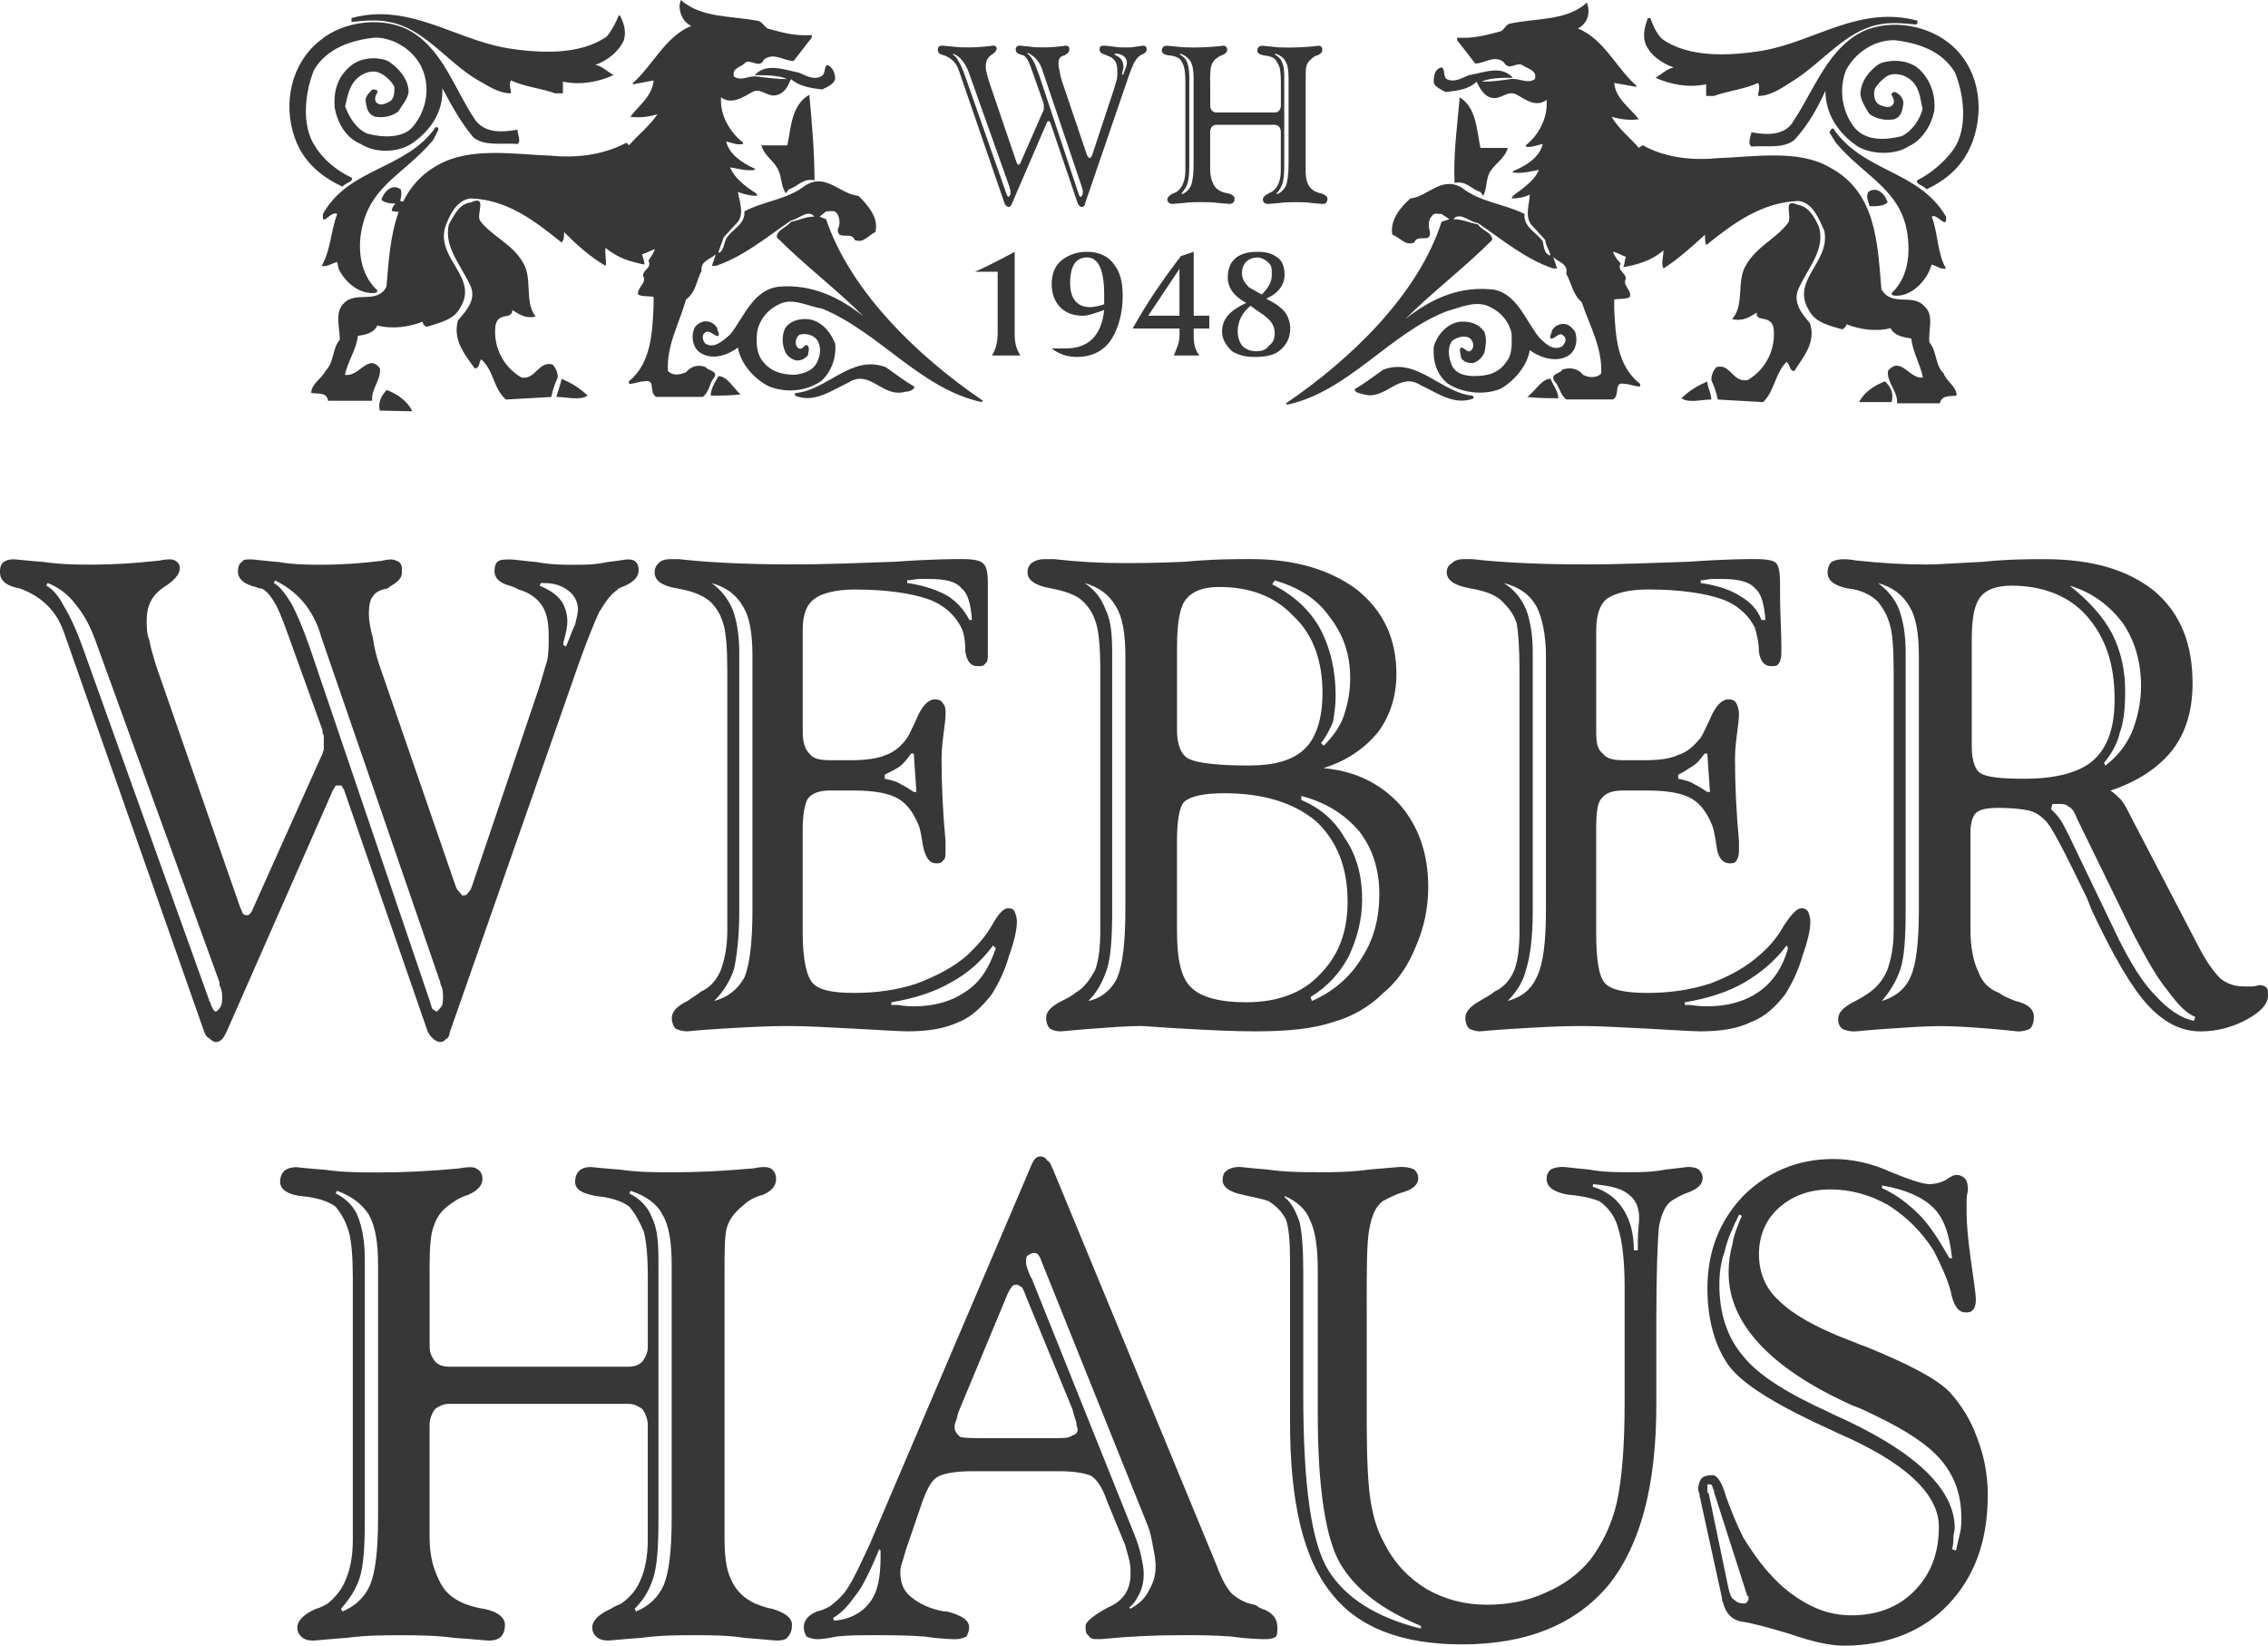 <svg xmlns="http://www.w3.org/2000/svg" id="Camada_2" viewBox="0 0 510.2 370.15"><defs><style>      .cls-1 {        fill: #373737;        fill-rule: evenodd;      }    </style></defs><g id="Camada_1-2" data-name="Camada_1"><path class="cls-1" d="M248.39,68.45v-2.24c0-5.43-1.28-8.31-3.83-8.31s-3.83,1.92-3.83,5.75c0,3.52,1.6,5.43,4.47,5.43.96,0,2.24-.32,3.2-.64M236.57,78.36h3.2c5.11,0,7.99-2.88,8.63-8.63-1.92.64-3.52,1.28-4.79,1.28-2.24,0-3.84-.64-5.11-1.92-1.28-1.28-1.92-3.2-1.92-5.11,0-2.24.64-4.15,2.24-5.43,1.6-1.28,3.52-1.92,5.75-1.92,2.56,0,4.79.96,6.07,2.88,1.28,1.6,1.92,3.83,1.92,7.03,0,3.84-.96,7.03-2.24,9.27-1.6,2.88-4.47,4.47-7.99,4.47-2.24,0-4.15-.64-5.75-1.92ZM268.53,56.63v14.38h3.51v2.88h-3.51v1.6c0,1.92.32,3.2,1.28,4.47h-5.75c.64-1.6,1.28-2.88,1.28-4.47v-1.6h-10.55c3.2-5.75,6.71-10.86,10.87-16.3l2.88-.96ZM265.33,60.46l-7.03,10.55h7.03v-10.55ZM283.86,66.22c1.6-1.6,2.24-2.88,2.24-4.47,0-1.28,0-1.92-.64-2.56-.64-.64-1.6-1.28-2.56-1.28s-1.92.32-2.56.96c-.64.64-.96,1.6-.96,2.56,0,1.28.64,2.24,1.6,3.2.64.32,1.6.96,2.88,1.6ZM284.82,67.18c1.92.96,2.88,1.6,3.83,2.56.96.96,1.6,2.56,1.6,4.15,0,2.24-.96,3.84-2.56,5.11-1.28.96-3.2,1.28-5.43,1.28-1.92,0-3.52-.32-5.11-1.28-1.28-1.28-2.24-2.56-2.24-4.47,0-2.88,1.92-4.79,5.43-6.39-2.88-1.6-4.15-3.51-4.15-5.75,0-1.92.64-3.51,1.92-4.47,1.28-.96,2.88-1.28,4.79-1.28s3.2.32,4.47,1.28c.96.64,1.6,1.92,1.6,3.84,0,2.24-1.28,4.15-4.15,5.43ZM281.31,68.77c-1.92,1.6-2.88,3.52-2.88,5.75,0,1.28.32,2.24.96,3.2.64.64,1.6,1.28,3.2,1.28,1.28,0,2.24-.32,2.88-1.28.96-.64,1.28-1.6,1.28-2.88s-.64-2.56-1.92-3.52c-.64-.64-1.92-1.28-3.52-2.56ZM272.25,18.13v5.67c0,.5.19.79.39,1.09.29.3.58.4,1.06.4h12.99c.48,0,.77-.1,1.06-.4.19-.3.39-.6.39-1.09v-5.17c0-1.59-.1-2.68-.29-3.48-.29-.7-.58-1.29-1.06-1.89-.48-.4-1.35-.7-2.41-.79-1.06-.2-1.54-.5-1.54-1.09,0-.3.1-.6.29-.79.19-.2.48-.3.87-.3.1,0,.77.1,2.12.2,1.35.2,2.6.2,3.85.2,1.83,0,3.75-.1,5.87-.3.48-.1.67-.1.77-.1.29,0,.58.1.67.3.1.1.19.3.19.6,0,.5-.29.89-.96,1.19-.77.2-1.25.6-1.54.89-.48.4-.87.89-1.06,1.49-.19.6-.19,1.79-.19,3.38v19.98c0,1.29.1,2.39.48,3.18.38.89.96,1.39,1.73,1.79.29.1.67.3,1.25.4.96.3,1.44.7,1.44,1.19,0,.4-.1.7-.29.89-.1.2-.38.3-.77.3-.29,0-1.06-.1-2.4-.2-1.25-.2-2.5-.2-3.56-.2-1.25,0-2.5,0-3.94.2-1.44.1-2.21.2-2.41.2-.38,0-.67-.1-.87-.3-.19-.2-.29-.4-.29-.7,0-.5.48-.99,1.35-1.39.29-.2.58-.3.77-.4.67-.5,1.15-1.09,1.44-1.89.29-.69.48-1.69.48-2.88v-8.65c0-.5-.19-.89-.39-1.19-.29-.2-.58-.4-1.06-.4h-12.99c-.48,0-.77.2-1.06.4-.19.3-.39.7-.39,1.19v8.45c0,1.39.29,2.39.67,3.18.39.89.96,1.39,1.83,1.79.29.1.77.3,1.44.4,1.06.2,1.54.7,1.54,1.19,0,.4-.1.7-.29.89-.19.2-.48.3-.87.3-.19,0-1.06-.1-2.5-.2-1.44-.2-2.79-.2-3.94-.2s-2.5,0-3.94.2c-1.44.1-2.21.2-2.41.2-.38,0-.67-.1-.87-.3-.19-.2-.29-.4-.29-.7,0-.5.48-.99,1.35-1.39.38-.1.67-.3.87-.4.58-.5,1.06-1.09,1.35-1.89.29-.69.48-1.69.48-2.88v-19.68c0-1.59-.1-2.78-.29-3.48-.19-.7-.48-1.29-.96-1.89-.48-.4-1.35-.7-2.41-.79-1.06-.1-1.64-.5-1.64-1.09,0-.3.1-.6.29-.79.19-.2.58-.3.87-.3.1,0,.77.1,2.12.2,1.35.2,2.69.2,3.94.2,1.83,0,3.75-.1,5.77-.3.48-.1.77-.1.87-.1.29,0,.48.1.67.3.1.1.19.3.19.6,0,.5-.38.89-1.06,1.19-.67.2-1.15.6-1.54.89-.48.4-.77.89-.96,1.49-.19.5-.29,1.49-.29,2.98v.4ZM265.52,12.07l-.1.2c.77.4,1.35.99,1.64,1.79.29.79.48,1.79.48,3.18v19.58c0,1.99-.1,3.48-.38,4.37-.29.89-.77,1.59-1.35,2.29l.1.2c.96-.4,1.63-1.09,2.02-1.99.38-.99.58-2.58.58-5.07v-18.99c0-1.69-.19-2.88-.67-3.78-.48-.8-1.25-1.39-2.31-1.79ZM286.88,12.07l-.1.2c.77.4,1.35.99,1.64,1.79.38.79.48,1.79.48,3.18v19.58c0,1.99-.1,3.48-.38,4.37-.29.89-.67,1.59-1.35,2.29l.1.2c.96-.4,1.64-1.09,2.02-1.99.38-.99.58-2.58.58-5.07v-18.99c0-1.69-.19-2.98-.67-3.78-.38-.8-1.15-1.39-2.31-1.79ZM250.77,12.07l-.1.2c.68.3,1.17.6,1.56,1.09.29.4.49.99.49,1.59,0,.4-.1.89-.29,1.59v.2l.2.1c.29-.7.49-1.29.68-1.69.1-.5.2-.79.2-1.09,0-.6-.29-1.09-.68-1.39-.49-.4-1.07-.6-1.85-.6h-.2ZM214.46,12.07l-.1.2c.39.2.88.7,1.26,1.49.49.79.97,1.89,1.46,3.28l9.25,26.34q0,.1.1.2c.1.4.29.7.39.7s.29-.2.39-.4c.1-.2.1-.5.1-.7s0-.5-.2-.89v-.2l-9.15-25.74c-.39-1.09-.88-1.99-1.46-2.68-.49-.7-1.27-1.29-2.04-1.59ZM253.6,18.03l-9.54,27.83c0,.2-.1.4-.29.5-.1.1-.19.2-.39.2s-.39-.1-.58-.3c-.1-.1-.29-.3-.39-.6l-6.13-18.09c-.1-.1-.1-.2-.2-.3h-.39c-.1.1-.1.2-.19.3l-7.89,18.29c-.19.4-.39.69-.78.69-.1,0-.29-.1-.49-.3-.19-.1-.29-.3-.39-.6l-10.22-29.72c-.29-.89-.68-1.59-1.27-2.19-.58-.6-1.27-.99-2.04-1.29-.58-.1-.97-.3-1.17-.5-.19-.2-.29-.4-.29-.79,0-.3.1-.6.29-.7.1-.1.39-.2.68-.2.19,0,.97.1,2.24.2,1.36.2,2.53.2,3.6.2,1.46,0,3.12-.1,4.87-.3.49-.1.78-.1.88-.1.2,0,.39.1.49.2.19.2.19.3.19.5,0,.4-.39.89-1.17,1.39-.88.6-1.27,1.39-1.27,2.49,0,.5,0,.99.2,1.49.1.6.29,1.19.49,1.89l6.23,18.29c.1.1.1.3.2.4.1.1.2.1.29.1s.1,0,.2-.1c.1-.1.19-.2.19-.3l5.06-11.53c.1-.1.1-.3.19-.5v-1.09c-.1-.1-.1-.3-.1-.4l-2.53-7.16c-.39-1.09-.68-1.89-.97-2.39-.29-.5-.58-.89-.97-1.09-.1,0-.2,0-.39-.1-.88-.2-1.36-.6-1.36-1.19,0-.3.1-.6.29-.7.1-.2.29-.2.68-.2.19,0,.88.1,2.04.2,1.17.2,2.24.2,3.21.2,1.36,0,2.82-.1,4.38-.3.39-.1.58-.1.68-.1.2,0,.39.1.58.2.19.2.19.4.19.6,0,.3,0,.5-.19.7-.1.2-.49.4-.88.7-.58.1-.88.3-1.07.6-.2.2-.29.7-.29,1.29,0,.5.1,1.09.29,1.79.1.8.29,1.49.49,2.09l5.65,16.7c.1.2.19.3.29.4.1.1.1.2.19.2.2,0,.29,0,.39-.2.1-.1.19-.2.29-.5l4.87-14.71c.29-.89.49-1.69.68-2.29.1-.6.1-1.19.1-1.69,0-.99-.1-1.79-.49-2.39-.39-.6-.97-.99-1.66-1.19-.19-.1-.39-.2-.68-.3-.78-.2-1.17-.6-1.17-1.09,0-.4.1-.6.19-.7.2-.2.49-.2.97-.2.29,0,.88.1,1.95.2,1.07.2,1.95.2,2.73.2s1.56,0,2.43-.2c.88-.1,1.36-.2,1.46-.2.29,0,.49,0,.68.2.1.1.2.3.2.6,0,.6-.49.99-1.27,1.29-.2.1-.29.1-.29.2-.49.3-.88.89-1.36,1.69-.39.89-.88,2.09-1.46,3.78ZM231.21,11.87l-.1.2c.39.2.78.69,1.27,1.49.39.7.88,1.89,1.36,3.28l8.86,26.64c.1.3.1.4.2.6.1.1.19.1.29.2.1,0,.2-.2.39-.4.1-.2.1-.5.1-.7,0-.3,0-.6-.2-.99v-.1l-8.76-25.94c-.29-1.09-.78-1.99-1.36-2.68-.58-.7-1.27-1.19-2.04-1.59ZM121.68,131.12l-.3.59c2.08.89,3.57,1.79,4.76,3.27.89,1.19,1.49,2.97,1.49,4.76,0,1.19-.3,2.68-.89,4.76v.6l.59.3c.89-2.08,1.49-3.87,2.08-5.06.3-1.49.6-2.38.6-3.27,0-1.78-.89-3.27-2.08-4.16-1.49-1.19-3.27-1.78-5.65-1.78h-.6ZM10.71,131.12l-.3.59c1.19.6,2.68,2.08,3.87,4.46,1.49,2.38,2.97,5.65,4.46,9.82l28.26,78.84q0,.3.3.6c.3,1.19.89,2.08,1.19,2.08s.89-.6,1.19-1.19c.3-.6.3-1.49.3-2.08s0-1.49-.6-2.68v-.6l-27.97-77.05c-1.19-3.27-2.68-5.95-4.46-8.03-1.49-2.08-3.87-3.87-6.25-4.76ZM130.3,148.97l-29.15,83.3c0,.6-.3,1.19-.89,1.49-.3.3-.59.6-1.19.6s-1.19-.3-1.78-.89c-.3-.3-.89-.89-1.19-1.78l-18.74-54.14c-.3-.3-.3-.6-.6-.89h-1.19c-.3.3-.3.6-.6.89l-24.1,54.74c-.6,1.19-1.19,2.08-2.38,2.08-.3,0-.89-.3-1.49-.89-.6-.3-.89-.89-1.19-1.78l-31.24-88.95c-.89-2.68-2.08-4.76-3.87-6.54-1.78-1.79-3.87-2.98-6.25-3.87-1.78-.3-2.97-.89-3.57-1.49-.59-.6-.89-1.19-.89-2.38,0-.89.3-1.79.89-2.08.3-.3,1.19-.6,2.08-.6.59,0,2.97.3,6.84.6,4.16.6,7.73.6,11.01.6,4.46,0,9.52-.3,14.87-.89,1.49-.3,2.38-.3,2.68-.3.6,0,1.19.3,1.49.6.59.6.59.89.59,1.49,0,1.19-1.19,2.68-3.57,4.17-2.68,1.78-3.87,4.16-3.87,7.44,0,1.49,0,2.97.59,4.46.3,1.79.89,3.57,1.49,5.65l19.04,54.74c.3.3.3.89.59,1.19.3.3.6.3.89.3s.3,0,.59-.3.59-.6.59-.89l15.47-34.51c.3-.3.3-.89.59-1.49v-3.27c-.3-.3-.3-.89-.3-1.19l-7.73-21.42c-1.19-3.27-2.08-5.65-2.97-7.14-.89-1.49-1.78-2.68-2.97-3.27-.3,0-.6,0-1.19-.3-2.68-.6-4.16-1.79-4.16-3.57,0-.89.3-1.79.89-2.08.3-.6.89-.6,2.08-.6.6,0,2.68.3,6.25.6,3.57.6,6.84.6,9.82.6,4.16,0,8.63-.3,13.39-.89,1.19-.3,1.79-.3,2.08-.3.6,0,1.19.3,1.79.6.6.6.6,1.19.6,1.78,0,.89,0,1.49-.6,2.08-.3.6-1.49,1.19-2.68,2.08-1.79.3-2.68.89-3.27,1.79-.59.6-.89,2.08-.89,3.87,0,1.49.3,3.27.89,5.35.3,2.38.89,4.46,1.49,6.25l17.25,49.98c.3.6.6.89.89,1.19.3.3.3.59.6.59.6,0,.89,0,1.19-.59.3-.3.6-.6.89-1.49l14.88-44.03c.89-2.68,1.49-5.06,2.08-6.84.3-1.79.3-3.57.3-5.06,0-2.97-.3-5.35-1.49-7.14-1.19-1.79-2.97-2.98-5.06-3.57-.6-.3-1.19-.59-2.08-.89-2.38-.59-3.57-1.78-3.57-3.27,0-1.19.3-1.79.6-2.08.6-.6,1.49-.6,2.97-.6.89,0,2.68.3,5.95.6,3.27.6,5.95.6,8.33.6s4.76,0,7.44-.6c2.68-.3,4.17-.6,4.46-.6.89,0,1.49,0,2.08.6.3.3.6.89.6,1.78,0,1.78-1.49,2.97-3.87,3.87-.59.3-.89.3-.89.59-1.49.89-2.68,2.68-4.16,5.06-1.19,2.68-2.68,6.25-4.46,11.3ZM61.88,130.53l-.3.59c1.19.59,2.38,2.08,3.87,4.46,1.19,2.08,2.68,5.65,4.16,9.82l27.07,79.73c.3.89.3,1.19.6,1.79.3.3.6.3.89.6.3,0,.6-.6,1.19-1.19.3-.6.3-1.49.3-2.08,0-.89,0-1.79-.6-2.97v-.3l-26.77-77.65c-.89-3.27-2.38-5.95-4.16-8.03-1.79-2.08-3.87-3.57-6.25-4.76ZM180.58,141.53v23.2c0,2.38.6,3.87,1.49,4.76.89,1.19,2.38,1.49,4.76,1.49h4.46c3.27,0,5.95-.3,8.03-1.19,1.78-.6,3.57-2.08,4.76-3.87.6-.89,1.19-2.38,2.08-4.17,1.19-2.97,2.68-4.46,4.16-4.46.89,0,1.49.3,1.79.89.6.6.6,1.49.6,2.38,0,0,0,1.19-.3,3.27-.3,2.38-.6,4.46-.6,6.84,0,5.95.3,12.2.89,18.44v2.38c0,.89,0,1.79-.6,2.08-.3.6-.89.6-1.49.6-1.49,0-2.38-1.19-2.97-3.87-.3-2.08-.6-3.57-.89-4.46-1.19-2.98-2.68-5.06-4.76-6.25-2.08-1.19-5.35-1.79-9.82-1.79h-5.65c-2.08,0-3.87.6-4.76,1.79-.6.89-1.19,3.27-1.19,6.84v23.21c0,6.25.89,10.11,2.38,11.6,1.49,1.49,4.46,2.08,9.22,2.08s9.52-.6,13.98-2.08c4.76-1.79,8.63-3.87,11.6-6.54,1.79-1.78,3.87-3.87,5.36-6.54,1.49-2.68,2.68-3.87,3.57-3.87.6,0,1.19,0,1.49.6.3.6.59,1.49.59,2.38,0,1.79-.59,4.46-1.78,7.73-.89,3.27-2.38,6.25-3.87,8.63-2.08,2.68-4.46,5.06-7.44,6.25-3.27,1.49-6.84,2.08-11.6,2.08-1.79,0-5.95-.3-11.9-.6-5.95-.3-10.71-.6-14.87-.6-4.76,0-9.82.3-14.88.6-5.06.3-7.73.6-7.73.6-1.19,0-2.08-.3-2.68-.6-.59-.6-.89-1.49-.89-2.38,0-1.49,1.19-2.68,3.57-3.87,1.19-.89,2.38-1.49,2.97-2.08,2.08-.89,3.57-2.68,4.46-4.76.89-2.38,1.49-5.35,1.49-8.92v-58.61c0-5.06-.3-8.63-.89-10.41-.6-2.08-1.49-3.57-2.97-5.06-1.79-1.49-4.16-2.38-7.73-2.98-3.27-.6-4.76-1.78-4.76-3.57,0-.89.3-1.49.89-2.08s1.49-.89,2.68-.89h1.78c8.03.89,16.66,1.19,25.88,1.19,6.84,0,14.58-.3,22.91-.6,8.33-.6,13.39-.6,14.87-.6,2.68,0,4.16.3,4.76.89.89.6,1.19,2.08,1.19,4.46v15.77c0,1.19,0,2.08-.59,2.38-.3.59-.89.59-1.79.59-1.49,0-2.38-1.19-2.68-3.27,0-2.38-.3-4.16-.89-5.35-1.49-2.98-4.16-5.35-7.73-6.54-3.57-1.19-8.92-2.08-16.36-2.08-4.17,0-7.44.89-8.92,2.08-1.79,1.19-2.68,3.57-2.68,6.84ZM204.08,130.53v.59c4.17.59,7.14,1.78,9.22,2.97,1.79,1.19,3.57,2.97,4.76,5.35h.6c-.3-3.57-.89-5.95-2.38-7.14-1.19-1.49-3.57-2.08-7.14-2.08h-2.38c-.89,0-1.78.3-2.68.3ZM199.02,174.26v.89c1.49.3,2.68.6,3.57,1.19,1.19.6,2.08,1.19,2.97,1.78h.59l-.59-8.63h-.6c-.89,1.19-1.78,2.38-2.68,2.98-.89.59-2.08,1.19-3.27,1.78ZM200.51,225.43v.6h1.49c1.78.3,2.97.3,3.57.3,4.76,0,8.63-1.19,11.6-3.27,3.27-2.08,5.35-5.35,6.84-9.82l-.6-.6c-2.68,3.57-5.65,6.25-9.52,8.33-3.57,2.08-8.03,3.57-13.39,4.46ZM160.05,131.12c2.08,1.49,3.57,3.27,4.76,5.95.89,2.38,1.49,5.65,1.49,9.52v58.31c0,5.95-.59,10.41-1.19,13.09-.89,2.68-2.38,5.06-4.46,7.14,3.27-.89,5.35-2.68,6.84-5.35,1.19-2.98,1.78-8.03,1.78-15.17v-57.12c0-4.76-.59-8.63-2.08-11.01-1.49-2.68-3.87-4.46-7.14-5.35ZM264.77,164.14c0,3.27.89,5.65,2.68,6.54,1.79.89,6.25,1.49,13.39,1.49,5.95,0,10.11-1.19,12.79-3.87,2.38-2.38,3.87-6.54,3.87-12.49,0-7.14-2.08-13.09-6.54-17.25-4.16-4.46-9.82-6.54-16.66-6.54-3.57,0-5.95.89-7.44,2.68-1.49,1.79-2.08,5.35-2.08,11.01v18.44ZM297.79,172.77c6.84.6,12.49,3.27,16.96,8.03,4.46,5.06,6.54,11.3,6.54,18.74,0,4.46-.89,8.92-2.68,13.09-1.79,4.46-4.16,8.03-7.44,10.71-3.27,3.27-7.14,5.35-11.3,6.54-4.46,1.49-10.11,2.08-17.55,2.08-5.06,0-10.41-.3-16.06-.6-5.65-.3-8.63-.6-9.52-.6-3.27,0-6.84.3-11.01.6-4.17.3-6.55.6-7.14.6-1.19,0-1.79-.3-2.38-.6-.59-.6-.89-1.49-.89-2.38,0-1.49,1.19-2.68,3.57-3.87,1.19-.6,2.38-1.19,2.97-1.78,2.08-1.19,3.27-2.98,4.46-5.06.89-2.38,1.19-5.35,1.19-8.92v-58.61c0-5.06-.3-8.33-.89-10.41-.6-2.08-1.49-3.57-2.98-5.06-1.49-1.49-4.16-2.38-7.44-2.98-3.27-.6-5.06-1.78-5.06-3.57,0-.89.3-1.49.89-2.08.89-.6,1.79-.89,2.97-.89h2.08c5.35.6,10.41.89,15.47.89,2.97,0,7.73,0,13.98-.3,6.54-.6,11.3-.6,14.87-.6,9.82,0,17.85,2.38,23.8,6.84,5.95,4.76,8.93,11.01,8.93,19.04,0,5.06-1.49,9.52-4.17,13.09-2.68,3.27-6.54,6.25-12.2,8.03ZM264.77,209.36c0,6.25.89,10.71,3.27,12.79,2.08,2.08,6.25,3.27,12.2,3.27,7.14,0,12.79-2.08,16.66-6.25,4.16-4.16,6.25-9.52,6.25-16.36,0-7.73-2.38-13.69-7.14-18.15-5.06-4.17-11.9-6.25-20.53-6.25-4.46,0-7.44.6-8.92,1.79-1.19.89-1.79,4.16-1.79,8.92v20.23ZM243.94,131.12c2.38,1.49,3.87,3.57,4.76,5.95,1.19,2.38,1.49,5.65,1.49,9.52v58.31c0,5.95-.3,10.41-1.19,13.09-.89,2.68-2.08,5.06-4.17,7.14,2.98-.6,5.36-2.68,6.55-5.35,1.19-2.98,1.78-8.03,1.78-15.17v-57.12c0-4.76-.6-8.63-2.08-11.01-1.49-2.68-3.87-4.46-7.14-5.35ZM286.78,130.53l-.6.89c4.76,2.38,8.33,5.65,10.71,9.82,2.38,4.46,3.57,9.52,3.57,15.17,0,2.38-.3,4.16-.6,5.95-.59,1.49-1.49,3.27-2.68,4.76l.6.6c2.08-2.08,3.57-4.16,4.46-6.54.89-2.68,1.49-5.35,1.49-8.63,0-5.36-1.49-9.82-4.76-13.98-2.98-4.16-7.14-6.54-12.2-8.03ZM292.73,179.02v.89c4.16,1.79,7.44,4.46,9.82,8.63,2.68,3.87,3.87,8.63,3.87,13.69,0,4.76-1.19,8.92-2.97,12.79-2.08,3.87-4.76,6.84-8.63,9.22l.3.89c4.76-2.08,8.63-5.35,11.3-9.82,2.68-4.16,3.87-8.92,3.87-14.28s-1.49-10.12-4.46-13.98c-3.27-3.87-7.44-6.54-13.09-8.03ZM359.08,141.53v23.2c0,2.38.3,3.87,1.49,4.76.89,1.19,2.38,1.49,4.76,1.49h4.46c3.27,0,5.95-.3,7.73-1.19,2.08-.6,3.57-2.08,5.06-3.87.6-.89,1.19-2.38,2.08-4.17,1.19-2.97,2.68-4.46,4.16-4.46.89,0,1.49.3,1.79.89.3.6.59,1.49.59,2.38,0,0,0,1.19-.3,3.27-.3,2.38-.6,4.46-.6,6.84,0,5.95.3,12.2.89,18.44v2.38c0,.89-.3,1.79-.59,2.08-.3.6-.89.6-1.49.6-1.49,0-2.68-1.19-2.97-3.87-.3-2.08-.59-3.57-.89-4.46-1.19-2.98-2.68-5.06-4.76-6.25-2.08-1.19-5.35-1.79-9.82-1.79h-5.65c-2.38,0-3.87.6-4.76,1.79-.89.89-1.19,3.27-1.19,6.84v23.21c0,6.25.59,10.11,2.08,11.6,1.49,1.49,4.76,2.08,9.52,2.08s9.22-.6,13.98-2.08c4.76-1.79,8.33-3.87,11.3-6.54,2.08-1.78,3.87-3.87,5.35-6.54,1.79-2.68,2.98-3.87,3.87-3.87.6,0,.89,0,1.49.6.3.6.59,1.49.59,2.38,0,1.79-.59,4.46-1.78,7.73-.89,3.27-2.38,6.25-3.87,8.63-2.08,2.68-4.46,5.06-7.73,6.25-2.97,1.49-6.84,2.08-11.3,2.08-2.08,0-5.95-.3-11.9-.6-5.95-.3-11.01-.6-14.87-.6-5.06,0-9.82.3-14.87.6-5.06.3-7.73.6-8.03.6-.89,0-1.79-.3-2.38-.6-.6-.6-.89-1.49-.89-2.38,0-1.49,1.19-2.68,3.27-3.87,1.49-.89,2.68-1.49,3.27-2.08,2.08-.89,3.57-2.68,4.46-4.76.89-2.38,1.19-5.35,1.19-8.92v-58.61c0-5.06-.3-8.63-.6-10.41-.6-2.08-1.79-3.57-3.27-5.06-1.49-1.49-3.87-2.38-7.44-2.98-3.27-.6-5.06-1.78-5.06-3.57,0-.89.3-1.49,1.19-2.08.6-.6,1.49-.89,2.68-.89h1.79c7.73.89,16.66,1.19,25.88,1.19,6.84,0,14.28-.3,22.91-.6,8.33-.6,13.39-.6,14.88-.6,2.68,0,4.16.3,4.76.89.59.6.89,2.08.89,4.46v2.97c0,3.87.3,7.73.3,11.6v1.19c0,1.19-.3,2.08-.6,2.38-.3.59-.89.59-1.78.59-1.49,0-2.38-1.19-2.68-3.27,0-2.38-.59-4.16-.89-5.35-1.49-2.98-4.16-5.35-7.73-6.54-3.57-1.19-8.93-2.08-16.36-2.08-4.46,0-7.44.89-9.22,2.08-1.49,1.19-2.38,3.57-2.38,6.84ZM382.58,130.53v.59c4.16.59,7.14,1.78,8.92,2.97,2.08,1.19,3.87,2.97,4.76,5.35h.89c-.3-3.57-.89-5.95-2.38-7.14-1.19-1.49-3.87-2.08-7.14-2.08h-2.38c-.89,0-1.79.3-2.68.3ZM377.52,174.26v.89c1.49.3,2.68.6,3.57,1.19,1.19.6,2.08,1.19,2.98,1.78h.6l-.6-8.63h-.6c-.89,1.19-1.79,2.38-2.98,2.98-.89.59-1.78,1.19-2.97,1.78ZM379.01,225.43v.6h1.19c2.08.3,3.27.3,3.87.3,4.76,0,8.63-1.19,11.6-3.27,2.98-2.08,5.36-5.35,6.55-9.82l-.3-.6c-2.68,3.57-5.95,6.25-9.52,8.33-3.57,2.08-8.03,3.57-13.39,4.46ZM338.25,131.12c2.38,1.49,3.87,3.27,5.06,5.95.89,2.38,1.49,5.65,1.49,9.52v58.31c0,5.95-.6,10.41-1.49,13.09-.6,2.68-2.08,5.06-4.16,7.14,3.27-.89,5.35-2.68,6.54-5.35,1.49-2.98,2.08-8.03,2.08-15.17v-57.12c0-4.76-.89-8.63-2.08-11.01-1.49-2.68-3.87-4.46-7.44-5.35ZM443.56,168.01c0,3.27.89,5.35,2.08,5.95,1.49.89,4.76,1.19,9.82,1.19,7.14,0,12.49-1.49,15.47-4.17,3.27-2.97,4.76-7.44,4.76-13.68,0-8.03-2.08-13.98-6.25-18.74-3.87-4.46-9.82-6.84-16.96-6.84-3.27,0-5.65.89-6.84,2.38-1.49,1.79-2.08,4.76-2.08,9.82v24.1ZM474.8,177.83c.89.6,1.49,1.19,2.38,2.08.89,1.19,1.49,2.38,2.38,4.17l14.58,27.97c2.08,4.16,3.87,6.54,5.35,8.03,1.49,1.19,3.27,1.78,5.35,1.78h1.79c.89,0,1.19-.3,1.78-.3s1.19.3,1.49.6c.3.3.3.89.3,1.78,0,1.79-1.49,3.57-4.76,5.35-3.27,1.79-6.84,2.68-10.41,2.68-4.46,0-8.33-2.08-11.9-5.95-3.57-3.87-7.73-11.01-12.49-21.12l-1.19-2.97c-5.06-10.41-8.03-16.36-9.52-17.55-.89-.89-2.08-1.79-3.57-2.08-1.19-.3-3.57-.6-6.84-.6-2.38,0-4.16.3-5.06,1.19-.59.6-1.19,2.08-1.19,4.16v22.02c0,3.87.6,7.14,1.78,9.52.89,2.38,2.38,3.87,4.76,4.76.6.59,2.08,1.19,3.57,1.78,2.68.6,4.16,1.79,4.16,3.57,0,1.19-.3,2.08-.89,2.68-.6.3-1.49.6-2.68.6-.3,0-2.38-.3-6.25-.6-3.87-.3-7.44-.6-11.01-.6s-7.73.3-12.2.6c-4.46.3-6.84.6-7.44.6-1.19,0-2.08-.3-2.68-.6-.6-.6-.89-1.19-.89-2.08,0-1.78,1.49-2.97,3.87-4.16,1.19-.6,2.08-1.19,2.97-1.78,1.79-1.19,3.27-2.98,4.16-5.06.89-2.38,1.49-5.35,1.49-8.92v-58.61c0-5.06-.3-8.63-.89-10.41-.59-2.08-1.49-3.57-2.68-5.06-1.49-1.49-3.87-2.68-6.84-2.98-2.98-.6-4.46-1.78-4.46-3.57,0-.89.3-1.78.89-2.38.6-.3,1.49-.6,2.68-.6.3,0,1.19,0,2.98.3,5.65.6,10.71.89,15.77.89,2.38,0,6.54-.3,12.49-.6,5.95-.6,10.41-.6,13.98-.6,10.71,0,18.74,2.38,24.69,7.14,5.95,5.06,8.63,11.9,8.63,20.82,0,5.95-1.49,11.01-4.46,14.87-2.97,3.87-7.73,7.14-13.98,9.22ZM422.44,131.12c2.08,1.49,3.87,3.57,4.76,5.95.89,2.38,1.49,5.65,1.49,9.52v58.31c0,5.95-.3,10.41-1.19,13.09-.89,2.68-2.38,5.06-4.16,7.14,2.97-.89,5.35-2.68,6.54-5.65,1.19-2.68,1.78-7.73,1.78-14.87v-57.12c0-4.76-.59-8.63-2.08-11.01-1.49-2.68-3.87-4.46-7.14-5.35ZM465.58,131.72c4.16,3.27,7.44,6.84,9.52,10.71,2.08,4.16,2.97,8.33,2.97,13.09,0,3.57-.3,6.84-1.19,9.22-.6,2.68-2.08,5.06-3.57,6.84l.3.6c2.38-1.78,4.46-4.16,5.95-7.44,1.19-2.98,2.08-6.54,2.08-10.41,0-5.65-1.49-10.41-4.16-14.28-2.97-3.87-6.84-6.84-11.9-8.33ZM461.71,180.8l-.3,1.19c.6.59,1.49,1.49,2.08,2.38.6.89,1.19,2.08,2.08,3.87l11.01,22.91c2.68,5.35,5.35,9.82,8.33,12.79,2.68,2.98,5.65,5.06,8.63,5.65l.3-.89c-1.78-.6-3.87-2.68-6.25-5.95-2.68-3.27-5.06-7.73-7.73-12.79l-12.49-25.58c-.6-1.49-1.19-2.68-2.08-2.97-.6-.6-1.19-.6-2.38-.6h-1.19ZM96.65,285.96v16.96c0,1.49.6,2.38,1.19,3.27.89.89,1.78,1.19,3.27,1.19h40.16c1.49,0,2.38-.3,3.27-1.19.6-.89,1.19-1.79,1.19-3.27v-15.47c0-4.76-.3-8.03-.89-10.41-.89-2.08-1.78-3.87-3.27-5.65-1.49-1.19-4.17-2.08-7.44-2.38-3.27-.6-4.76-1.49-4.76-3.27,0-.89.3-1.79.89-2.38.6-.6,1.49-.89,2.68-.89.3,0,2.38.3,6.54.59,4.16.6,8.03.6,11.9.6,5.65,0,11.6-.3,18.15-.89,1.49-.3,2.08-.3,2.38-.3.89,0,1.78.3,2.08.89.3.3.6.89.6,1.79,0,1.49-.89,2.68-2.97,3.57-2.38.6-3.87,1.78-4.76,2.68-1.49,1.19-2.68,2.68-3.27,4.46-.6,1.79-.6,5.35-.6,10.11v59.8c0,3.87.3,7.14,1.49,9.52,1.19,2.68,2.98,4.16,5.35,5.35.89.3,2.08.89,3.87,1.19,2.98.89,4.46,2.08,4.46,3.57,0,1.19-.3,2.08-.89,2.68-.3.6-1.19.89-2.38.89-.89,0-3.27-.3-7.44-.6-3.87-.6-7.73-.6-11.01-.6-3.87,0-7.74,0-12.2.6-4.46.3-6.84.6-7.44.6-1.19,0-2.08-.3-2.68-.89s-.89-1.19-.89-2.08c0-1.49,1.49-2.98,4.16-4.16.89-.6,1.79-.89,2.38-1.19,2.08-1.49,3.57-3.27,4.46-5.65.89-2.08,1.49-5.06,1.49-8.63v-25.88c0-1.49-.6-2.68-1.19-3.57-.89-.6-1.79-1.19-3.27-1.19h-40.16c-1.49,0-2.38.6-3.27,1.19-.6.89-1.19,2.08-1.19,3.57v25.29c0,4.16.89,7.14,2.08,9.52,1.19,2.68,2.98,4.16,5.65,5.35.89.3,2.38.89,4.46,1.19,3.27.6,4.76,2.08,4.76,3.57,0,1.19-.3,2.08-.89,2.68s-1.49.89-2.68.89c-.6,0-3.27-.3-7.73-.6-4.46-.6-8.63-.6-12.2-.6s-7.74,0-12.2.6c-4.46.3-6.84.6-7.44.6-1.19,0-2.08-.3-2.68-.89s-.89-1.19-.89-2.08c0-1.49,1.49-2.98,4.16-4.16,1.19-.3,2.08-.89,2.68-1.19,1.78-1.49,3.27-3.27,4.16-5.65.89-2.08,1.49-5.06,1.49-8.63v-58.9c0-4.76-.3-8.33-.89-10.41-.6-2.08-1.49-3.87-2.97-5.65-1.49-1.19-4.16-2.08-7.44-2.38-3.27-.3-5.06-1.49-5.06-3.27,0-.89.3-1.79.89-2.38s1.79-.89,2.68-.89c.3,0,2.38.3,6.54.59,4.16.6,8.33.6,12.2.6,5.65,0,11.6-.3,17.85-.89,1.49-.3,2.38-.3,2.68-.3.89,0,1.49.3,2.08.89.3.3.6.89.6,1.79,0,1.49-1.19,2.68-3.27,3.57-2.08.6-3.57,1.78-4.76,2.68-1.49,1.19-2.38,2.68-2.97,4.46-.6,1.49-.89,4.46-.89,8.92v1.19ZM75.82,267.81l-.3.6c2.38,1.19,4.17,2.98,5.06,5.36.89,2.38,1.49,5.35,1.49,9.52v58.61c0,5.95-.3,10.41-1.19,13.09-.89,2.68-2.38,4.76-4.17,6.84l.3.6c2.97-1.19,5.06-3.27,6.25-5.95,1.19-2.97,1.79-7.73,1.79-15.17v-56.82c0-5.06-.6-8.63-2.08-11.3-1.49-2.38-3.87-4.17-7.14-5.36ZM141.87,267.81l-.3.6c2.38,1.19,4.16,2.98,5.06,5.36,1.19,2.38,1.49,5.35,1.49,9.52v58.61c0,5.95-.3,10.41-1.19,13.09-.89,2.68-2.08,4.76-4.16,6.84l.3.6c2.97-1.19,5.06-3.27,6.25-5.95,1.19-2.97,1.78-7.73,1.78-15.17v-56.82c0-5.06-.6-8.92-2.08-11.3-1.19-2.38-3.57-4.17-7.14-5.36ZM236.77,262.75l36.89,89.25c1.19,3.27,2.38,5.35,3.57,6.54,1.49,1.19,2.97,2.08,5.06,2.38.59.3,1.19.89,2.38,1.19,1.79.89,2.68,2.08,2.68,3.87,0,.89,0,1.79-.3,2.08-.3.3-1.19.6-2.08.6-1.19,0-3.87,0-8.03-.6-4.16-.3-8.03-.3-11.01-.3-6.25,0-12.2.3-18.15.89h-1.49c-.6,0-1.19-.3-1.49-.89-.6-.3-.6-1.19-.6-2.08s1.78-2.38,5.06-4.16c3.57-1.49,5.06-4.16,5.06-7.44,0-1.19,0-2.08-.3-3.27-.3-1.19-.6-2.08-.89-3.27l-4.17-10.11c-.89-2.68-2.08-4.46-3.27-5.35-.89-.6-3.57-1.19-7.44-1.19h-19.34c-4.46,0-7.14.6-8.33,1.49-1.19.89-2.08,2.68-2.98,5.06l-3.87,11.3c-.3,1.19-.6,2.08-.89,2.98-.3.89-.3,1.49-.3,2.08,0,2.38.89,4.17,2.38,5.35,1.79,1.49,4.16,2.68,7.44,3.27h.59c3.57.89,5.06,2.08,5.06,3.57,0,.89-.3,1.49-.6,2.08-.6.3-1.49.6-2.38.6-.6,0-2.98,0-7.14-.6-3.87-.3-7.73-.3-11.6-.3-2.68,0-5.35,0-8.03.3-2.97.6-4.16.6-4.46.6-.89,0-1.78-.3-2.38-.6-.3-.6-.6-1.19-.6-2.08,0-1.49.89-2.68,2.97-3.57,1.49-.3,2.38-.89,2.97-1.19,1.49-1.19,2.98-2.38,4.16-4.46,1.19-1.79,2.68-5.06,4.76-9.52l36.29-85.08c.6-1.49,1.19-2.08,2.08-2.08.6,0,1.19.3,1.49.89.59.3.89.89,1.19,1.78ZM230.82,291.61c-.3-.89-.6-1.49-.89-2.08-.6-.3-.89-.6-1.19-.6s-.89,0-1.19.6c-.3.3-.6.89-.89,1.49l-11.01,26.48c-.3.6-.3,1.49-.6,2.08-.3.59-.3,1.19-.3,1.49,0,.89.59,1.49,1.19,2.08.89.3,2.68.3,5.36.3h16.36c1.78,0,2.68,0,3.57-.6.89-.3,1.19-.6,1.19-1.49,0-.3-.3-.6-.3-1.49-.3-.89-.6-1.79-.89-2.97l-10.41-25.29ZM197.79,348.43c-2.08,5.06-3.87,8.63-5.35,10.41-1.49,2.08-2.98,3.87-5.06,5.06l.3.6c3.57-.3,6.25-1.79,8.03-4.16,1.79-2.38,2.38-5.65,2.38-10.41v-1.19l-.3-.3ZM254.02,361.52l.3.3c2.08-1.19,3.27-2.38,4.16-4.16.89-1.49,1.49-3.27,1.49-5.35,0-1.49-.3-2.98-.6-4.46-.3-1.79-.6-3.27-1.19-4.76l-23.8-59.2c-.3-.89-.6-1.49-.89-1.78-.3-.3-.59-.3-.89-.3-.6,0-.89.3-1.49.6-.3.3-.3.89-.3,1.49s.3,1.49.89,2.97c.3.6.6.89.6,1.19l22.91,57.12c.6,1.49,1.19,3.27,1.49,4.76.3,1.49.59,2.68.59,4.16s-.3,2.98-.89,4.17c-.6,1.19-1.19,2.38-2.38,3.27ZM307.46,294.29v26.18c0,7.73.3,13.68.89,17.25.6,3.57,1.49,6.54,2.98,9.22,2.38,4.76,5.65,8.03,9.52,10.41,4.16,2.38,8.63,3.57,13.68,3.57,4.76,0,9.22-.89,13.09-2.68,4.17-1.79,7.44-4.17,10.12-7.44,2.68-3.57,4.76-7.73,5.95-12.79,1.19-5.35,1.78-12.79,1.78-22.61v-25.88c0-6.25-.59-10.71-1.49-13.39-.6-2.38-2.08-4.46-4.16-5.95-1.49-.6-3.57-1.19-7.14-1.49-3.27-.59-4.76-1.78-4.76-3.57,0-.89.3-1.49.89-2.08.59-.3,1.49-.59,2.68-.59.6,0,2.68.3,5.95.59,3.27.6,6.25.6,8.92.6s5.35,0,8.33-.6c2.98-.3,4.76-.59,5.06-.59,1.19,0,2.08.3,2.38.59.6.6.89,1.19.89,1.79,0,1.49-.89,2.38-2.98,3.27-1.78.59-3.27,1.49-4.16,2.08-1.19.89-2.08,2.68-2.68,5.65-.3,2.97-.6,10.11-.6,21.12v19.04c0,18.15-3.57,31.53-10.71,40.46-7.44,8.92-18.45,13.39-33.02,13.39-13.68,0-23.5-3.87-29.45-11.6-6.25-7.73-9.22-20.53-9.22-38.38v-36.59c0-4.16-.3-7.14-.89-8.92-.89-1.79-2.08-2.98-3.87-4.17-1.49-.6-3.57-.89-5.95-1.49-2.98-.59-4.46-1.78-4.46-3.27,0-.89.3-1.79.89-2.08.6-.6,1.79-.89,2.98-.89.3,0,2.38.3,6.25.59,4.16.6,7.73.6,11.6.6,3.27,0,7.14,0,11.3-.6,3.87-.3,6.54-.59,7.14-.59,1.49,0,2.38.3,2.97.59.6.6.89,1.19.89,2.08,0,1.19-1.19,2.38-3.27,2.97-2.08.59-3.57,1.49-4.76,2.08-1.49,1.19-2.38,2.98-2.98,6.25-.59,2.97-.59,8.92-.59,17.85ZM289.02,269v.3c1.49,1.19,2.38,2.97,3.27,5.35.6,2.38.89,6.25.89,11.6v27.67c0,19.93,1.78,33.02,5.65,39.27,3.87,6.25,11.01,10.71,20.82,13.09v-.6c-8.63-3.57-14.58-8.03-18.15-13.98-3.27-5.65-5.06-16.96-5.06-33.62v-32.43c0-5.35-.59-8.92-1.78-11.3-.89-2.38-2.97-4.17-5.65-5.36ZM358.33,266.32v.6c2.98.89,5.36,2.68,6.84,5.06,1.49,2.38,2.38,5.35,2.38,9.22h.89v-2.08c0-2.38.3-4.16.3-5.06,0-2.68-.89-4.46-2.68-5.65-1.49-1.19-4.16-1.78-7.73-2.08ZM387.38,359.44l-4.76-21.72c0-.6-.3-.89-.3-1.49s-.3-.89-.3-.89c0-1.49.3-2.38.89-2.97.3-.3,1.19-.6,2.38-.6.89,0,2.08,1.49,2.97,4.76,1.19,3.27,2.38,6.25,3.87,9.22,3.27,5.35,6.84,9.82,11.01,12.79,4.46,3.27,8.63,4.76,13.39,4.76,5.65,0,10.41-1.78,13.98-5.35,3.87-3.87,5.65-8.63,5.65-14.58,0-7.44-7.73-14.58-22.91-21.12l-.6-.3c-12.5-5.65-20.53-10.41-23.8-14.87-2.97-4.17-4.76-10.12-4.76-17.26,0-8.33,2.68-15.17,8.03-20.82,5.35-5.35,12.2-8.33,20.23-8.33,4.16,0,8.63.89,13.09,2.97,4.46,1.79,7.14,2.68,8.63,2.68,1.19,0,2.38-.3,3.57-.89,1.19-.89,2.08-1.19,2.38-1.19.89,0,1.49.3,2.08.89.3.3.6,1.19.6,2.38,0,.59-.3,1.19-.3,2.38v2.97c0,2.38.3,5.65.89,10.11.6,4.46,1.19,7.73,1.19,9.52,0,.89-.3,1.78-.6,2.08-.6.6-.89.6-1.79.6-1.49,0-2.68-1.49-3.27-4.76-.89-3.27-2.38-6.25-3.87-9.22-2.68-4.16-5.95-7.44-10.11-10.11-4.16-2.38-8.63-3.57-13.09-3.57-4.76,0-8.63,1.49-11.6,4.16-2.97,2.68-4.46,6.25-4.46,10.41s1.49,7.73,4.46,10.41c2.98,2.97,8.03,5.95,15.77,8.92.89.3,2.08.89,3.87,1.49,9.52,3.87,15.77,7.14,18.74,10.12,2.68,2.98,4.76,6.25,6.25,10.41,1.49,3.87,2.38,8.03,2.38,12.79,0,10.41-2.97,18.44-8.92,24.69-5.65,5.95-13.68,9.22-23.5,9.22-2.97,0-7.14-.89-12.2-2.68-5.06-1.49-8.33-2.38-10.41-2.68-2.38-.3-3.87-1.79-4.46-4.16-.3-.6-.3-.89-.3-1.19ZM384.4,335.94l4.46,21.42c.3,1.19.6,2.08,1.19,2.38.6.6,1.19.89,2.38.89,0,0,.3,0,.6-.3,0-.3.3-.3.3-.6v-.6l-.3-.3-7.44-23.2c0-.3,0-.59-.3-.89,0-.6-.3-.89-.6-.89h-.59v1.78l.3.3ZM423.37,266.62v.59c3.27,1.49,5.95,3.57,8.33,5.95s4.46,5.65,6.84,9.82h.59c-.59-5.35-1.78-8.92-4.16-11.3-2.38-2.38-6.25-4.16-11.6-5.06ZM391.84,273.46l-.6-.3c-1.49,2.97-2.68,5.65-3.27,8.33-.89,2.38-1.19,5.06-1.19,7.44,0,6.54,1.79,11.9,5.35,16.07,3.27,4.16,9.82,8.33,19.04,12.49l1.19.6c18.15,8.03,27.37,16.66,27.37,25.58,0,.6-.3,1.19-.3,2.08,0,.6,0,1.78-.3,2.68l.89.3c.3-1.49.6-2.68.89-3.87.3-1.19.3-2.38.3-3.57,0-5.06-1.49-9.22-4.46-12.79-2.97-3.57-8.03-6.84-14.87-10.11-1.19-.6-2.97-1.49-5.35-2.38-18.45-8.33-27.67-18.45-27.67-29.75,0-2.38.3-4.46.89-6.54.3-2.08,1.19-4.16,2.08-6.25ZM92.76,92.5c-2.33-.05-5.25-.11-7.29-.15-.55-1.76.36-3.49,1.55-4.64,2.32.92,4.62,2.43,5.74,4.79ZM113.79,10.79c7.29,1.17,16.63,1.75,22.76-2.63,1.17-1.46,2.04-3.21,2.63-4.67h.29c.88,1.75,1.46,3.5.88,5.54-1.17,2.63-3.79,4.67-6.42,5.54,1.46.29,2.63,1.46,4.08,2.33-3.21,1.46-7.29,2.33-11.38,1.46v2.63h-1.75c-3.21-1.17-7-1.46-9.92-2.92-.58.88,0,2.04,0,2.92-2.92,0-5.25-1.75-7.88-3.21-6.71-4.08-11.67-11.38-19.55-12.84-2.63-.58-5.83-.29-8.46,0v-.88c12.84-3.5,23.05,4.67,34.72,6.71ZM106.79,26.84c2.33,3.21,6.13,2.92,9.63,2.33,0,1.17.88,2.63,0,3.21-3.5-.29-7.29.58-9.92-1.46-2.92-3.5-4.96-7.29-7-11.09.29,5.25-2.63,9.63-7,12.54-3.21,2.04-8.17,2.04-11.38,0-3.5-1.46-5.25-4.96-5.83-8.17-.29-3.5.58-6.71,3.21-9.04,2.04-2.04,5.83-2.63,8.75-1.46,2.33,1.46,4.67,4.08,4.67,7-.29,1.75-1.46,2.92-2.33,4.38-1.46,1.17-3.5,1.46-5.25,1.17-1.46-.58-1.75-1.46-2.04-3.21-.29-1.17.58-2.04,1.46-2.92.58,0,1.17,0,1.17.58-.29.58-.88,1.46-.29,2.33.88.88,2.04.29,2.63,0,1.46-.58,1.46-2.04,1.46-3.5-.58-1.17-2.04-2.63-3.5-3.21-1.46-.58-3.21,0-4.38.88-2.33,1.75-2.63,4.38-3.21,6.71.88,2.33,2.33,4.96,4.96,6.13,3.21.88,7.88,1.17,10.21-1.46,3.21-3.79,4.08-9.04,2.04-13.42-1.75-3.79-6.13-6.71-10.5-6.71-5.25.58-10.79,2.33-13.71,7.29-2.04,4.96-2.92,12.54.29,17.21,1.75,2.92,4.96,5.54,8.17,7,.58.88-1.46,1.17-2.04,2.04-4.38-2.04-8.75-5.25-10.79-11.09-2.63-7.59-.88-16.63,5.83-21.88,5.25-4.38,14.59-5.54,20.71-1.75,7,4.38,9.63,13.13,14,19.55ZM182.06,21.3c.58,6.42,1.17,12.84,1.17,19.26-2.63-.58-3.79,1.46-5.83,2.04l-.58.88c-1.17-1.46-.88-3.5-1.75-5.25-.88-2.04-3.21-3.21-3.79-5.54h5.83c.88-4.08.88-9.04,4.96-11.38ZM98.62,29.17l-1.17,2.33c-6.13,7.29-13.42,9.92-15.75,18.67-1.46,5.25-.88,11.38,3.21,15.17,0,.58-.88.58-1.17.58-3.5,0-6.42-2.92-7.59-5.54l-.29-1.46c-1.17.29-2.33,1.17-3.5.88,2.04-3.5,2.04-7.88,3.5-11.67-1.46-.88-3.5,3.21-3.21,0,5.83-10.5,18.67-9.92,25.38-19.55.58,0,.58.29.58.58ZM107.95,49.6c2.63,3.5,7.29,5.25,9.63,9.34,2.33,3.5.29,9.04,2.92,12.25-2.33.58-3.79-.58-5.25-1.46,0,2.33-3.21.29-3.79,3.5-.58,4.67,1.75,9.34,5.84,11.67,3.21.58,3.79-3.79,7-2.92.88.88,1.17,2.04,1.17,2.92-.58,1.17-1.17,2.92-1.46,4.38l-10.21.58c-2.92-2.63-2.63-6.42-5.54-9.04-.58.58-.29,2.04-1.46,2.04-2.33-3.21-4.96-6.42-3.79-10.79,2.04-2.33,4.38-4.96,2.63-8.17-2.04-4.38-5.83-8.46-4.67-13.42,1.17-2.04,2.33-4.67,4.96-4.96,3.79-1.75,1.17,2.63,2.04,4.08ZM205.69,86.94c0,.88-1.46,1.17-2.04,1.17-5.25,1.46-7.88-5.25-12.84-2.04-3.79,1.75-7.59,4.67-11.96,2.92v-.58c7.29-.58,12.55-8.75,20.42-5.83,2.04,1.46,4.38,3.21,6.42,4.38ZM166.59,88.69c-2.04.29-4.38.29-6.71.29,0-1.46.88-2.92,1.75-4.38,2.04,0,3.5,2.92,4.96,4.08ZM132.17,88.98c-1.75,1.17-4.67.29-7,.29.29-1.17.88-2.63,1.17-4.08,2.04.88,4.08,2.04,5.84,3.79ZM89.7,47.68l-1.57-.21c.01-.59.29-1.18.84-1.67-1.23-.03-2.49-.17-3.19-.87.58-1.75,2.33-3.79,4.38-2.33.24.95.09,1.71-.14,2.6l.67.15c1.64-3.34,4.11-6.22,7.92-8.29,7.29-4.08,17.21-2.33,25.38-2.04,6.13.58,11.96-.29,16.92-2.92l.58.58c2.04-2.33,4.67-4.38,6.42-7-1.75.58-4.08.88-6.13.58,2.04-2.63,4.96-4.67,5.25-8.17l-4.67.88v-.29c4.38-3.79,7.29-10.5,13.13-12.84-1.75-.88-2.63-2.63-2.63-4.67l.29-1.17c4.67,4.08,11.09,3.5,17.21,4.67.88,0,1.46,1.17,2.33,1.75,3.21.88,6.13,1.75,9.92,1.46v.58l-4.08,5.25c-2.33,0-4.38-2.04-6.71-.29-.88,2.04-2.63,0-4.08.58-.88,1.17-3.21,1.17-2.63,3.21,1.75,1.17,3.21-.29,5.25,0,2.33.29,4.38.58,6.71.58-1.75-.88-4.96-.88-7.29-.88,2.63-2.92,6.71-1.17,9.92-.58,1.46.58,3.21,1.75,4.96.88,1.17-.58.58-2.04,1.46-2.63,1.17.58,1.75,1.75,1.75,3.21-.29,1.17-1.75,1.75-2.92,2.33-2.33-.29-4.96-.58-7-2.33-.58,1.17-1.17,2.92-2.92,3.5-2.33.88-3.79-1.75-5.83-.58-2.04,1.17-4.67,2.92-7,1.17-.29,4.08,2.04,7.88,4.96,10.21v.29c-1.46.29-2.63-.29-3.79-.58.58,2.92,3.79,4.96,6.42,6.13v.29c-1.75.29-3.79-.29-5.54-.58.88,2.33,3.5,4.38,5.84,5.83l.29.58c-1.46,0-2.92-.29-4.38-.88.29,2.04,1.46,4.67,0,6.71l-3.21,3.5c-.29,1.17-.88,2.04-1.17,3.5,1.17-.29,1.17-2.04,1.75-3.21,1.17-2.04,4.38-3.21,4.08-6.13,4.38-2.33,9.63-2.63,13.71-5.83,4.67-2.92,7.88,2.04,11.96,2.33,2.04,2.04,4.67,4.96,3.79,8.17-1.46.58-2.63,2.63-4.67,1.75-.58-2.04-3.79.29-3.79-2.33.58-1.17.58-2.63-.29-3.79-.58-.58-1.46-.29-2.33-.29l-1.46,1.17,1.46.58c5.54,16.34,20.71,30.93,35.3,40.84l-.29.29c-13.71-2.92-23.05-15.75-35.88-21.01-3.5-.58-6.71-2.63-9.92-.88-2.33,1.17-4.08,3.21-4.67,5.83-.29,2.04-.29,4.67.88,6.42,1.75,2.63,4.38,3.5,7.59,3.5,2.04-.29,4.38-.88,5.25-3.5.58-1.46.58-3.5-.58-4.67-.88-.88-2.33-1.17-3.5-.88-.88.29-1.46,2.04-.58,2.92.88.88,1.46-.58,2.04-.58.88.58.29,1.46.29,2.33-.88.88-1.46,1.17-2.63,1.17-1.17-.29-2.33-1.17-2.63-2.33-.58-1.46-.58-3.21,0-4.67.88-1.75,2.92-2.33,4.67-2.33,3.21,0,5.54,2.63,6.71,5.54.29,3.21-.88,6.42-3.21,8.46-3.5,2.33-7.88,2.63-11.67,1.17-3.5-1.75-6.42-5.25-7-8.75-2.33,1.75-5.84,2.92-8.46,1.17-1.75-1.17-2.04-3.5-1.46-5.25.29-.88,1.17-1.46,2.04-1.75,1.17-.29,2.63.29,3.21,1.46,0,.58.58,1.17.29,1.75-.88.29-2.04-1.75-3.21-.58-.58.58-.29,1.75.29,2.33,2.04,1.17,3.79-.58,5.54-2.04,3.21-4.08,5.25-10.21,11.09-10.79,7.29-.58,13.42,2.33,18.96,6.71-6.13-6.13-13.13-11.38-19.55-17.8,0-1.75,2.04-2.04,3.21-3.5,1.75-.29,3.21-1.17,5.25-1.17-1.46-1.75-3.5.58-5.25.88-5.54,3.79-10.79,8.17-16.92,10.21h-.88l.88-2.63c-1.17,1.17-3.5,1.46-3.21,3.79-1.17,2.04-1.17,4.67-3.5,6.42-1.46,5.25-4.38,10.21-4.08,16.05,1.17,1.17,2.63.88,4.08.29,1.17-1.46,2.92-1.75,4.38-1.17.58.88,3.21.88,1.75,2.63-.88,1.17-.88,2.92-2.33,4.08h-10.5c-1.75-.88,0-4.08-2.63-3.5-1.17,0-2.33.58-3.5.58v-.58c4.96-4.08,5.25-10.79,5.54-16.92v-2.04c-.88-.29-2.63,0-3.5-.58-.29-1.46,2.04-2.63,1.17-4.08-.29-1.46,2.04-1.75,1.17-3.5.58-.88,1.17-1.75,1.46-2.63-.88.29-1.75.88-2.92,1.17.29.88.58,1.75.58,2.33-2.92-.58-6.13-1.46-8.75-3.79-.29,1.46.29,2.92,0,4.08-3.5-2.04-6.42-4.67-9.34-7.59,0,.88,0,1.75-.58,2.33-6.13-4.96-12.25-9.63-20.42-9.92-3.21.29-4.96,4.08-5.83,6.71-1.75,7,7.59,11.09,3.5,17.8-1.46,2.92-4.96,3.5-7.59,4.38-.58-.29-.88-.58-.88-1.17-2.92,1.17-6.71,1.75-10.21.88-.88,1.75-2.63,2.04-4.38,2.33-.29,2.92-2.33,5.83-2.92,8.75,3.21.58,5.25-4.96,7.88-1.46.29,2.63-2.04,4.67-1.75,7.29h-9.92c-.29-2.04-2.33-1.46-3.79-1.75,0-2.04,2.33-3.21,3.21-4.96,2.04-2.04,1.46-4.96,3.21-7,0-2.92-1.17-6.13.88-8.17,2.63-2.92,7.59.29,9.63-3.79.47-5.7.86-11.66,2.75-16.8ZM396.64,11.38c-7.29,1.17-16.63,1.75-22.76-2.63-1.46-1.46-2.04-3.21-2.63-4.67h-.58c-.58,1.75-1.17,3.5-.58,5.54.88,2.63,3.79,4.67,6.42,5.54-1.46.29-2.63,1.46-4.08,2.33,3.21,1.46,7.29,2.33,11.38,1.46v2.63h1.75c3.21-1.17,6.71-1.46,9.92-2.92.58.88,0,2.04,0,2.92,2.92,0,5.25-1.75,7.59-3.21,6.71-4.08,11.96-11.38,19.55-12.84,2.63-.58,5.83-.29,8.46,0,.29-.29.29-.58.29-.88-13.13-3.5-23.05,4.67-34.72,6.71ZM403.35,27.42c-2.04,3.21-6.13,2.92-9.34,2.33-.29,1.17-.88,2.63,0,3.21,3.21-.29,7,.58,9.63-1.46,3.21-3.5,5.25-7.29,7-11.09,0,5.25,2.92,9.63,7.29,12.54,2.92,1.75,8.17,2.04,11.38,0,3.21-1.46,5.25-4.96,5.83-8.17.29-3.5-.88-6.71-3.21-9.04-2.04-2.04-5.84-2.63-9.04-1.46-2.33,1.46-4.38,4.08-4.38,7,.29,1.75,1.17,2.92,2.04,4.38,1.75,1.17,3.5,1.46,5.54,1.17,1.46-.58,1.75-1.46,2.04-3.21.29-1.17-.58-2.33-1.75-2.92-.29,0-.88,0-.88.58.29.58.88,1.46.29,2.33-.88.88-2.04.29-2.92,0-1.17-.58-1.46-2.04-1.17-3.5.58-1.17,2.04-2.63,3.21-3.21,1.75-.58,3.5,0,4.67.88,2.33,1.75,2.33,4.38,2.92,6.71-.58,2.33-2.33,4.96-4.67,6.13-3.5.88-7.88,1.17-10.5-1.75-2.92-3.5-3.79-8.75-2.04-13.13,2.04-3.79,6.13-6.71,10.79-6.71,5.25.58,10.79,2.33,13.71,7.29,2.04,4.96,2.92,12.54-.29,17.21-2.04,2.92-5.25,5.54-8.17,7-.58.88,1.46,1.17,2.04,2.04,4.38-2.04,8.46-5.25,10.5-11.09,2.63-7.59,1.17-16.63-5.54-21.88-5.54-4.38-14.59-5.54-20.71-1.75-7,4.38-9.92,13.13-14.3,19.55ZM328.38,21.88c-.58,6.42-1.46,12.84-1.17,19.26,2.63-.58,3.79,1.46,5.84,2.04l.58.88c.88-1.46.58-3.5,1.46-5.25,1.17-2.04,3.5-3.21,4.08-5.54h-6.13c-.88-4.08-.88-9.04-4.67-11.38ZM411.52,29.76l1.46,2.33c6.13,7.29,13.42,9.92,15.75,18.67,1.17,5.25.88,11.38-3.21,15.17,0,.58.58.58,1.17.58,3.21,0,6.13-2.92,7.29-5.54l.58-1.46c1.17.29,2.04,1.17,3.21.88-2.04-3.5-1.75-7.88-3.21-11.67,1.17-.88,3.5,3.21,3.21,0-6.13-10.5-18.67-9.92-25.38-19.84-.58,0-.58.58-.88.88ZM420.28,43.18c-.58,1.17,0,2.04.29,3.21,1.46,0,3.21,0,4.08-.88-.58-1.75-2.33-3.79-4.38-2.33ZM402.19,50.18c-2.63,3.5-7,5.25-9.34,9.34-2.33,3.5-.29,9.04-3.21,12.25,2.63.58,4.08-.58,5.54-1.46-.29,2.33,3.21.29,3.79,3.5.58,4.67-1.75,9.34-5.83,11.67-3.5.58-3.79-3.79-7-2.92-.88.88-1.17,2.04-1.17,2.92.58,1.17,1.17,2.92,1.46,4.38l10.21.58c2.63-2.63,2.63-6.42,5.25-9.04.88.58.58,2.04,1.75,2.04,2.04-3.21,4.96-6.42,3.5-10.79-2.04-2.33-4.08-4.96-2.33-8.17,2.04-4.38,5.83-8.46,4.38-13.42-.88-2.04-2.33-4.67-4.67-4.96-3.79-1.75-1.17,2.63-2.33,4.08ZM304.74,87.52c0,.88,1.17.88,2.04,1.17,4.96,1.46,7.88-5.25,12.84-2.04,3.79,1.75,7.59,4.67,11.96,2.92l-.29-.58c-7-.58-12.55-8.75-20.13-5.84-2.04,1.46-4.38,3.21-6.42,4.38ZM343.55,89.27c2.33.29,4.67.29,7,.29,0-1.46-1.17-2.92-1.75-4.38-2.04,0-3.5,2.92-5.25,4.08ZM418.23,90.44h7.29c.58-2.04-.29-3.5-1.46-4.67-2.33.88-4.67,2.33-5.84,4.67ZM378.26,89.57c1.75,1.17,4.38.29,6.71.29,0-1.46-.88-2.63-.88-4.08-2.04.88-4.08,2.04-5.83,3.79ZM340.04,5.25c-1.17,0-1.46,1.17-2.33,1.75-3.21.88-6.42,1.75-9.92,1.46v.58l4.08,5.25c2.04,0,4.38-2.04,6.42-.29,1.17,2.04,2.63,0,4.08.58,1.17.88,3.5,1.17,2.92,3.21-1.75,1.17-3.5-.29-5.54,0-2.04.29-4.08.58-6.42.58,1.75-.88,4.67-.88,7-.88-2.63-2.92-6.42-1.17-9.92-.58-1.46.58-3.21,1.75-4.96.88-.88-.58-.29-2.33-1.17-2.63-1.46.29-1.75,1.75-1.75,3.21,0,1.17,1.75,1.75,2.63,2.33,2.63-.29,5.25-.58,7-2.33.58,1.17,1.46,2.92,2.92,3.5,2.63.88,3.79-1.75,6.13-.58,2.04,1.17,4.38,2.92,6.71,1.17.29,4.08-1.75,7.88-4.67,10.21v.29c1.17.29,2.33-.29,3.79-.58-.58,2.92-3.79,4.96-6.71,6.13v.29c2.04.29,4.08-.29,5.83-.58-.88,2.33-3.5,4.08-5.83,5.84l-.29.58c1.46,0,2.92-.29,4.08-.88,0,2.04-1.17,4.67.29,6.71l3.21,3.5c0,1.17.88,2.04,1.17,3.5-1.46-.29-1.46-2.04-1.75-3.21-1.46-2.04-4.38-3.21-4.08-6.13-4.67-2.33-9.92-2.63-14-5.84-4.67-2.92-7.88,2.04-11.67,2.33-2.33,2.04-4.67,4.96-4.08,8.17,1.75.58,2.92,2.63,4.96,1.75.58-2.04,3.79.29,3.5-2.33-.29-1.17-.58-2.63.58-3.79.29-.58,1.46-.29,2.04-.29l1.75,1.17-1.75.58c-5.25,16.34-20.42,30.93-35.01,40.84l.29.29c13.71-2.92,23.05-16.05,35.88-21.01,3.21-.88,6.71-2.63,9.92-.88,2.33,1.17,4.08,3.21,4.67,5.83,0,2.04.29,4.67-1.17,6.42-1.75,2.63-4.38,3.21-7.29,3.21-2.04,0-4.67-.58-5.25-3.21-.58-1.46-.58-3.5.29-4.67,1.17-.88,2.33-1.17,3.5-.88,1.17.29,1.75,2.04.88,2.92-.88.88-1.46-.58-2.33-.58-.58.58,0,1.46,0,2.33.58.88,1.46,1.17,2.63,1.17,1.17-.29,2.04-1.17,2.63-2.33.29-1.46.58-3.21,0-4.67-1.17-1.75-2.92-2.33-4.96-2.33-2.92,0-5.54,2.63-6.42,5.54-.29,3.21.58,6.42,3.21,8.46,3.21,2.04,7.88,2.63,11.67,1.17,3.21-1.75,6.13-5.25,6.71-8.75,2.33,1.75,6.13,2.92,8.75,1.17,1.75-1.17,2.04-3.5,1.46-5.25-.58-.88-1.17-1.46-2.04-1.75-1.17-.29-2.63.29-3.21,1.46,0,.58-.58,1.17-.29,1.75.88.29,2.04-1.75,2.92-.58.88.58.29,1.75-.29,2.33-2.04,1.17-3.79-.58-5.25-2.04-3.21-4.08-5.25-10.5-11.09-10.79-7.29-.58-13.42,2.33-18.96,6.71,6.13-6.13,13.13-11.38,19.55-17.8,0-1.75-2.33-2.04-3.21-3.5-1.75-.29-3.5-1.17-5.54-1.17,1.46-1.75,3.5.58,5.54.88,5.54,3.79,10.79,8.17,16.92,10.21h.88l-.88-2.63c.88,1.17,3.5,1.46,2.92,3.79,1.17,2.04,1.46,4.67,3.5,6.42,1.75,5.25,4.67,10.21,4.38,16.05-1.17,1.17-2.92.88-4.08.29-1.17-1.46-2.92-1.75-4.67-1.17-.29.88-2.92.88-1.75,2.63,1.17,1.17,1.17,2.92,2.63,4.08h10.5c1.75-.88,0-4.08,2.63-3.5,1.17,0,2.04.58,3.5.58v-.58c-5.25-4.08-5.54-10.79-5.83-16.92v-2.04c1.17-.29,2.63,0,3.5-.58.58-1.46-1.75-2.63-.88-4.08,0-1.46-2.04-1.75-1.17-3.5-.88-.88-1.46-1.75-1.75-2.63,1.17.29,2.04.88,2.92,1.17-.29.88-.29,1.75-.58,2.33,3.21-.58,6.42-1.46,9.04-3.79,0,1.46-.58,2.92,0,4.08,3.21-2.04,6.13-4.67,9.34-7.59,0,.88,0,1.75.29,2.33,6.13-4.96,12.54-9.63,20.71-9.92,3.21.29,4.67,4.08,5.84,6.71,1.46,7-7.59,11.09-3.5,17.8,1.46,2.92,4.67,3.5,7.59,4.38.29-.29.88-.58.88-1.17,2.92,1.17,6.71,1.75,9.92.88.88,1.75,2.92,2.04,4.67,2.33.29,2.92,2.04,5.84,2.63,8.75-2.92.58-4.96-4.96-7.88-1.46-.29,2.63,2.33,4.67,2.04,7.29h9.63c.58-2.04,2.33-1.46,3.79-1.75,0-2.04-2.33-3.21-2.92-4.96-2.04-2.04-1.46-4.96-3.21-7-.29-2.92,1.17-6.13-1.17-8.17-2.63-2.92-7.29.29-9.63-3.79-.88-10.5-1.17-21.88-11.67-27.42-7-4.08-16.92-2.33-25.38-2.04-6.13.58-11.96-.29-16.63-2.92l-.88.58c-2.04-2.33-4.67-4.38-6.13-7,1.75.58,4.08.88,6.13.58-2.04-2.63-5.25-4.67-5.54-8.17l4.96.88v-.29c-4.38-3.79-7.29-10.5-13.13-12.84,1.75-.88,2.63-2.63,2.33-4.67l-.29-1.17c-4.38,4.08-11.09,3.5-16.92,4.67ZM228.26,56.63v18.54c0,1.92.32,3.2,1.28,4.79h-6.39c.96-1.6,1.28-3.2,1.28-5.11v-13.74h-5.11c1.6-.64,4.79-2.24,8.95-4.47Z"></path></g></svg>